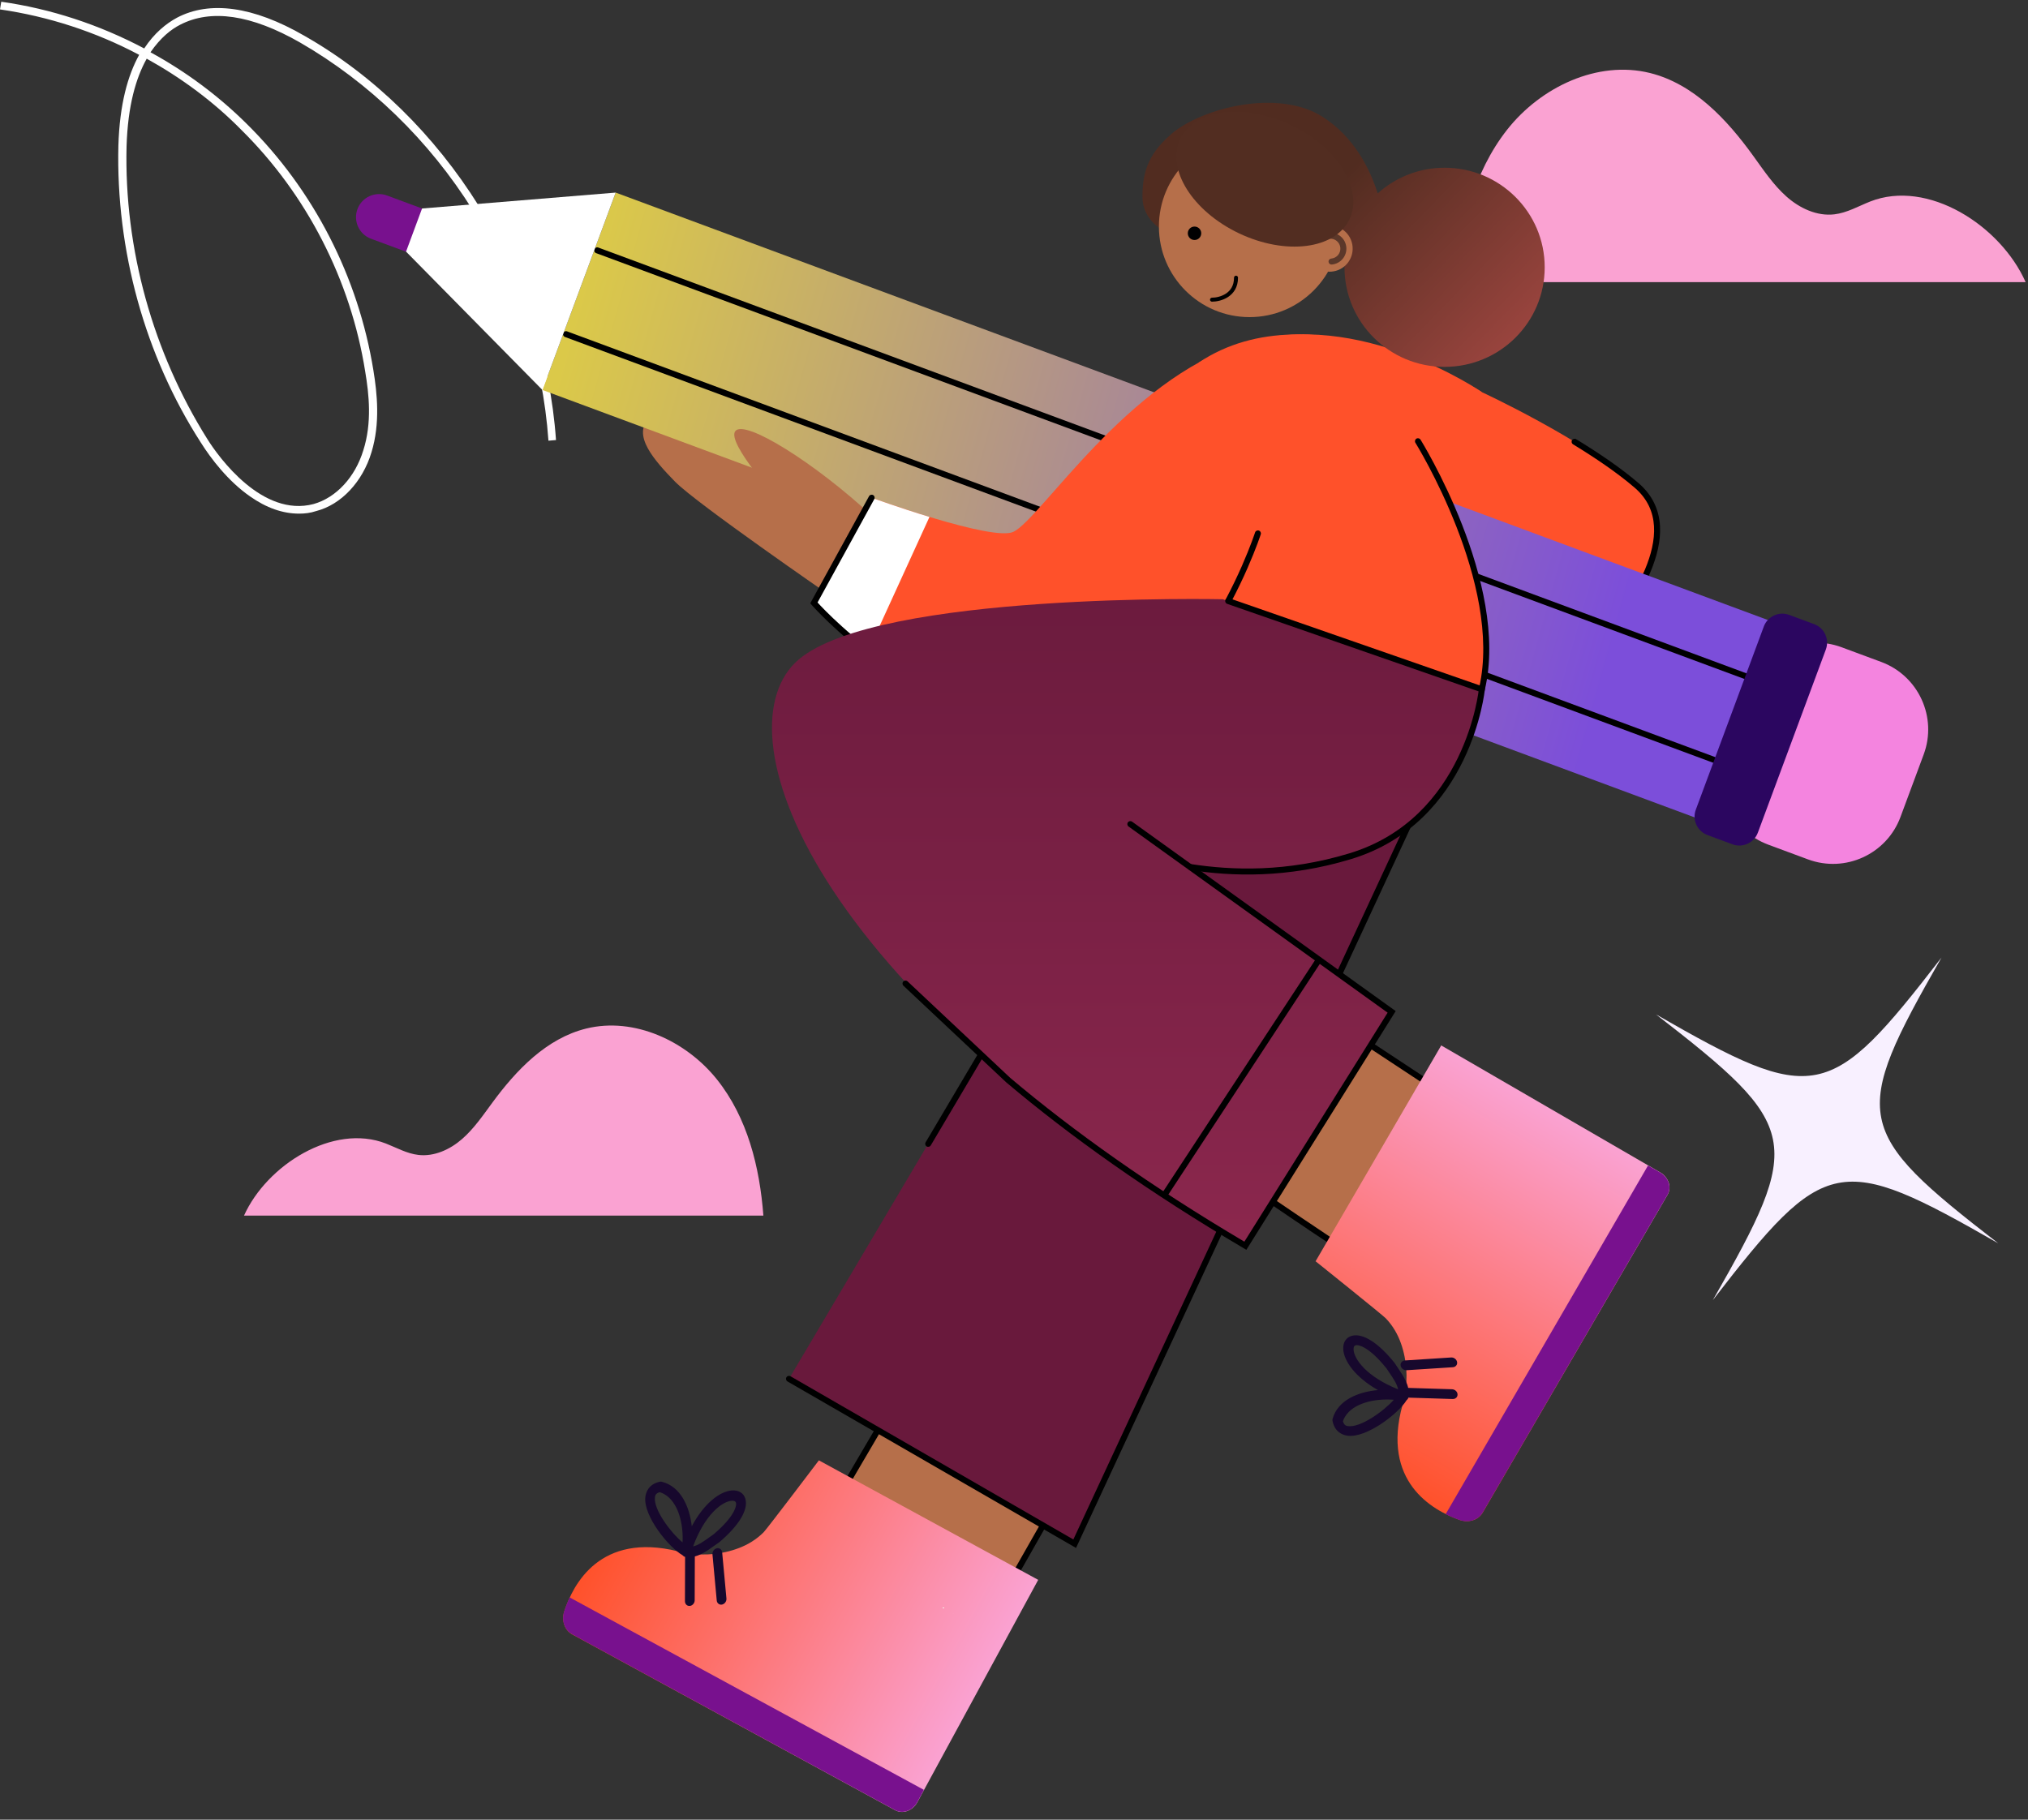 <svg width="507" height="455" viewBox="0 0 507 455" fill="none" xmlns="http://www.w3.org/2000/svg">
<rect x="0" y="0" width="507" height="455" fill="#333333" stroke="none"/>
<path d="M74.773 128.433C76.19 128.433 77.607 128.273 79.024 127.793C85.32 126.193 90.673 120.433 92.877 113.073C95.08 105.873 94.293 98.353 93.349 92.593C89.571 69.233 78.394 47.473 61.708 30.993C54.624 23.953 46.438 17.873 37.623 13.073C40.142 9.393 42.818 7.313 45.022 6.193C52.735 2.193 62.81 3.633 75.088 10.673C92.247 20.593 107.202 34.993 118.221 52.593C129.24 70.193 135.694 90.033 137.111 110.193L139 110.033C137.583 89.713 130.972 69.553 119.795 51.633C108.618 33.713 93.506 18.833 76.033 8.913C63.282 1.553 52.42 0.113 44.234 4.433C41.558 5.873 38.567 8.273 36.049 12.113C24.872 6.193 12.751 2.193 0.315 0.433L0 2.353C12.121 4.113 23.927 7.953 34.789 13.713C31.956 18.833 29.909 26.033 29.595 36.433C28.965 62.513 36.206 88.913 50.216 110.673C52.735 114.673 56.985 120.273 62.495 124.113C66.588 126.993 70.681 128.433 74.773 128.433ZM36.678 14.673C45.336 19.473 53.365 25.393 60.291 32.433C76.662 48.593 87.682 70.033 91.302 92.913C92.247 98.513 93.034 105.713 90.83 112.593C88.784 119.313 84.061 124.433 78.394 126.033C65.643 129.393 54.781 114.513 51.791 109.713C38.252 88.113 31.011 62.193 31.641 36.593C31.956 26.353 34.002 19.473 36.678 14.673Z" fill="white"/>
<path d="M506.41 70.551C500.145 56.385 481.923 44.695 467.524 50.396C464.564 51.577 461.747 53.218 458.586 53.592C454.246 54.11 449.906 52.066 446.63 49.158C443.353 46.25 440.91 42.565 438.324 38.994C431.742 29.867 423.465 20.999 412.543 18.264C399.38 14.981 385.153 21.776 376.761 32.458C368.369 43.141 365.006 56.99 364 70.551H506.41Z" fill="#FAA2D2"/>
<path d="M208.052 148.365C208.052 148.365 174.628 125.317 169.33 119.945C164.047 114.558 158.764 108.42 163.087 104.924C167.409 101.428 183.753 103.603 192.894 111.331C202.034 119.044 220.014 134.275 220.014 134.275L208.052 148.365Z" fill="#B66F4A"/>
<path fill-rule="evenodd" clip-rule="evenodd" d="M168.337 104.112C166.101 104.275 164.459 104.78 163.559 105.507C162.641 106.249 162.27 107.086 162.246 108.008C162.221 108.971 162.575 110.098 163.266 111.366C164.65 113.907 167.218 116.719 169.866 119.419C171.144 120.715 174.178 123.128 178.067 126.052C181.938 128.963 186.607 132.343 191.114 135.559C195.621 138.774 199.962 141.821 203.177 144.065C204.784 145.187 206.11 146.108 207.034 146.748C207.392 146.996 207.69 147.203 207.92 147.362L218.956 134.362L216.577 132.347C214.749 130.799 212.216 128.654 209.397 126.268C203.759 121.496 196.98 115.761 192.41 111.905C187.967 108.148 181.729 105.713 176.047 104.656C173.211 104.129 170.543 103.95 168.337 104.112ZM220.015 134.275L220.5 133.703L221.073 134.188L208.186 149.369L207.627 148.983L208.053 148.366C207.627 148.983 207.627 148.983 207.627 148.983L207.249 148.723C207.003 148.552 206.641 148.302 206.179 147.981C205.254 147.34 203.927 146.418 202.318 145.295C199.1 143.05 194.754 139.999 190.243 136.78C185.731 133.562 181.051 130.173 177.165 127.251C173.298 124.344 170.167 121.862 168.796 120.471L168.795 120.47C166.16 117.783 163.445 114.833 161.948 112.084C161.198 110.707 160.711 109.308 160.746 107.969C160.782 106.588 161.371 105.347 162.615 104.341C163.877 103.32 165.898 102.785 168.228 102.615C170.588 102.442 173.388 102.635 176.321 103.181C182.177 104.27 188.681 106.787 193.379 110.758C197.949 114.615 204.729 120.351 210.367 125.123C213.186 127.509 215.719 129.654 217.547 131.202L220.5 133.703C220.5 133.703 220.5 133.703 220.015 134.275Z" fill="#B66F4A"/>
<path d="M299.635 90.683C328.601 71.266 370.46 98.051 370.46 98.051C370.46 98.051 395.675 109.711 409.197 121.43C422.72 133.15 405.31 153.933 402.234 158.915C399.157 163.911 341.989 148.846 341.989 148.846L299.635 90.683Z" fill="#FF512A"/>
<path fill-rule="evenodd" clip-rule="evenodd" d="M393.008 110.071C393.224 109.717 393.685 109.605 394.039 109.82C399.623 113.221 405.261 117.027 409.688 120.847L409.689 120.848C413.233 123.919 414.764 127.609 414.996 131.471C415.227 135.304 414.179 139.277 412.633 142.973C410.274 148.613 406.654 153.806 404.433 156.992C403.759 157.959 403.214 158.74 402.872 159.294C402.655 159.646 402.192 159.756 401.84 159.538C401.487 159.32 401.378 158.858 401.595 158.505C401.986 157.873 402.578 157.024 403.293 155.997C405.526 152.792 408.963 147.859 411.248 142.394C412.749 138.807 413.71 135.076 413.498 131.561C413.288 128.074 411.924 124.771 408.707 121.982C404.37 118.24 398.811 114.484 393.259 111.102C392.905 110.886 392.792 110.425 393.008 110.071Z" fill="black"/>
<path d="M153.921 48.157L135.604 97.509L434.808 208.523L453.126 159.172L153.921 48.157Z" fill="url(#paint0_linear_2701_289)"/>
<path d="M431.475 188.081L437.276 172.451C440.733 163.138 451.093 158.387 460.408 161.843L470.314 165.519C479.615 168.97 484.381 179.333 480.924 188.646L475.123 204.276C471.666 213.589 461.306 218.34 451.991 214.884L442.085 211.209C432.77 207.753 428.018 197.394 431.475 188.081Z" fill="#F484DF"/>
<path fill-rule="evenodd" clip-rule="evenodd" d="M140.8 83.295C140.944 82.906 141.376 82.708 141.765 82.852L433.832 191.179C434.22 191.323 434.419 191.755 434.274 192.143C434.13 192.532 433.698 192.73 433.31 192.586L141.243 84.259C140.854 84.115 140.656 83.683 140.8 83.295Z" fill="black"/>
<path fill-rule="evenodd" clip-rule="evenodd" d="M148.59 62.332C148.734 61.943 149.166 61.745 149.555 61.889L441.607 170.216C441.995 170.36 442.194 170.792 442.049 171.18C441.905 171.569 441.473 171.767 441.085 171.623L149.033 63.296C148.644 63.152 148.446 62.72 148.59 62.332Z" fill="black"/>
<path d="M91.976 53.244L135.606 97.511L153.916 48.157L91.976 53.244Z" fill="white"/>
<path d="M105.513 52.134L101.506 62.938L92.756 59.697C89.769 58.586 88.253 55.27 89.364 52.284C90.475 49.298 93.791 47.782 96.778 48.892L105.528 52.134H105.513Z" fill="#78118E"/>
<path d="M440.953 156.66L423.956 202.452C423.007 205.008 424.311 207.85 426.868 208.798L433.115 211.116C435.672 212.065 438.514 210.762 439.462 208.206L456.459 162.413C457.408 159.857 456.105 157.016 453.548 156.067L447.3 153.749C444.744 152.801 441.902 154.104 440.953 156.66Z" fill="#2B0660"/>
<path d="M304.018 127.328L296.754 150.031L363.302 175.481L370.461 172.39C376.705 146.01 354.492 110.341 354.492 110.341L308.476 108.675L304.018 127.343V127.328Z" fill="#FF512A"/>
<path fill-rule="evenodd" clip-rule="evenodd" d="M354.095 109.689C354.446 109.47 354.909 109.578 355.128 109.93L354.491 110.326C355.128 109.93 355.128 109.929 355.128 109.93L355.133 109.937L355.146 109.958L355.195 110.037C355.238 110.107 355.301 110.211 355.382 110.346C355.545 110.617 355.783 111.017 356.083 111.534C356.682 112.568 357.531 114.073 358.528 115.961C360.523 119.735 363.117 125.045 365.516 131.185C370.301 143.43 374.368 159.124 371.191 172.548L371.104 172.914L363.319 176.276L295.822 150.464L303.303 127.084C303.429 126.689 303.851 126.472 304.246 126.598C304.641 126.724 304.858 127.147 304.732 127.541L297.684 149.569L363.284 174.656L369.815 171.836C372.723 158.957 368.835 143.801 364.118 131.731C361.745 125.656 359.176 120.4 357.201 116.662C356.214 114.794 355.375 113.306 354.784 112.286C354.489 111.777 354.255 111.384 354.096 111.12C354.017 110.988 353.956 110.888 353.915 110.821L353.869 110.746L353.858 110.728L353.855 110.724C353.855 110.724 353.854 110.723 354.178 110.521L353.855 110.724C353.636 110.372 353.743 109.908 354.095 109.689Z" fill="black"/>
<path d="M195.385 125.902C195.385 125.902 181.457 110.731 183.843 107.775C186.23 104.819 203.685 115.668 218.243 129.203L210.784 143.879" fill="#B66F4A"/>
<path d="M310.696 85.867C281.729 94.975 260.252 129.608 253.378 132.97C248.2 135.491 217.913 124.446 217.913 124.446L203.475 150.752C203.475 150.752 227.098 178.032 262.008 182.744C296.918 187.456 314.478 133.375 314.478 133.375L370.46 98.036C370.46 98.036 339.663 76.758 310.696 85.867Z" fill="#FF512A"/>
<path d="M232.381 129.263C224.681 126.922 217.897 124.446 217.897 124.446L203.459 150.751C203.459 150.751 208.352 156.394 216.952 162.981L232.366 129.263H232.381Z" fill="white"/>
<path fill-rule="evenodd" clip-rule="evenodd" d="M218.274 123.789C218.637 123.988 218.77 124.444 218.571 124.807L204.388 150.647C204.562 150.839 204.801 151.098 205.103 151.417C205.809 152.164 206.859 153.239 208.229 154.545C210.969 157.157 214.987 160.691 220.089 164.372C230.3 171.739 244.817 179.666 262.108 182C279.11 184.295 291.991 172.29 300.713 159.406C305.056 152.989 308.321 146.42 310.502 141.45C311.591 138.966 312.408 136.886 312.952 135.427C313.224 134.698 313.428 134.125 313.563 133.735C313.631 133.54 313.682 133.391 313.715 133.291L313.752 133.179L313.762 133.151L313.764 133.145C313.764 133.145 313.764 133.143 314.24 133.298L313.764 133.143C313.892 132.749 314.315 132.533 314.71 132.661C315.104 132.789 315.32 133.212 315.192 133.607L314.478 133.375C315.192 133.607 315.192 133.606 315.192 133.607L315.188 133.618L315.178 133.649L315.138 133.769C315.103 133.873 315.051 134.027 314.981 134.227C314.842 134.627 314.635 135.211 314.358 135.952C313.806 137.433 312.978 139.54 311.876 142.053C309.673 147.076 306.366 153.732 301.956 160.247C293.17 173.225 279.816 185.904 261.908 183.487C244.288 181.109 229.54 173.041 219.211 165.589C214.043 161.861 209.973 158.281 207.193 155.631C205.803 154.305 204.735 153.212 204.012 152.448C203.651 152.067 203.377 151.767 203.191 151.562C203.099 151.459 203.029 151.381 202.981 151.327L202.927 151.265L202.913 151.249L202.908 151.243C202.907 151.243 202.907 151.243 203.474 150.752L202.908 151.243L202.565 150.848L217.255 124.086C217.454 123.722 217.91 123.589 218.274 123.789Z" fill="black"/>
<path d="M222.191 352.984C222.191 352.984 204.856 382.305 204.826 383.041C204.796 383.776 246.16 407.065 246.16 407.065L263.255 377.023L222.191 352.984Z" fill="#B66F4A"/>
<path fill-rule="evenodd" clip-rule="evenodd" d="M221.546 352.602C221.756 352.246 222.214 352.128 222.571 352.336L263.634 376.376C263.989 376.583 264.11 377.037 263.907 377.394L246.813 407.436C246.608 407.795 246.152 407.921 245.792 407.718L246.16 407.065C245.792 407.718 245.792 407.719 245.792 407.718L245.79 407.717L245.327 407.457C245.024 407.286 244.58 407.035 244.014 406.716C242.883 406.078 241.267 405.165 239.328 404.067C235.45 401.872 230.279 398.937 225.109 395.979C219.94 393.022 214.769 390.04 210.891 387.75C208.953 386.606 207.332 385.632 206.195 384.92C205.629 384.564 205.173 384.268 204.855 384.046C204.699 383.937 204.561 383.835 204.457 383.746C204.407 383.704 204.345 383.648 204.289 383.584C204.262 383.552 204.219 383.5 204.18 383.43C204.149 383.376 204.068 383.222 204.077 383.01C204.082 382.881 204.12 382.772 204.131 382.741L204.132 382.739C204.15 382.688 204.171 382.636 204.191 382.589C204.233 382.493 204.29 382.376 204.356 382.244C204.491 381.978 204.683 381.616 204.923 381.178C205.403 380.3 206.086 379.089 206.901 377.662C208.532 374.806 210.703 371.07 212.872 367.358C215.042 363.646 217.21 359.957 218.836 357.196C219.649 355.816 220.326 354.667 220.8 353.864L221.546 352.602C221.546 352.602 221.546 352.602 222.192 352.984L221.546 352.602ZM222.458 354.009L222.093 354.627C221.619 355.43 220.942 356.578 220.129 357.958C218.504 360.717 216.336 364.405 214.168 368.115C212 371.826 209.832 375.557 208.204 378.406C207.39 379.831 206.713 381.032 206.24 381.898C206.029 382.283 205.861 382.597 205.74 382.834C206.025 383.032 206.447 383.306 206.993 383.648C208.112 384.35 209.718 385.316 211.654 386.458C215.523 388.742 220.687 391.72 225.855 394.677C231.022 397.633 236.191 400.567 240.067 402.761C242.006 403.859 243.621 404.771 244.752 405.409C245.21 405.668 245.589 405.882 245.878 406.044L262.236 377.296L222.458 354.009Z" fill="black"/>
<path d="M356.772 196.264L268.672 385.997L197.246 344.776L287.673 192.047L356.772 196.264Z" fill="#69193C"/>
<path fill-rule="evenodd" clip-rule="evenodd" d="M287.261 191.271L357.917 195.582L269.008 387.056L196.871 345.426C196.513 345.218 196.39 344.76 196.597 344.401C196.804 344.042 197.263 343.919 197.622 344.126L268.337 384.937L355.629 196.946L288.086 192.824L232.697 286.395C232.486 286.752 232.026 286.87 231.669 286.659C231.313 286.448 231.195 285.988 231.406 285.631L287.261 191.271Z" fill="black"/>
<path d="M310.291 295.152C310.291 295.152 337.502 313.744 338.207 313.819C338.912 313.894 364.037 275.449 364.037 275.449L336.121 257.037L310.291 295.137V295.152Z" fill="#B66F4A"/>
<path fill-rule="evenodd" clip-rule="evenodd" d="M335.499 256.616C335.73 256.276 336.191 256.185 336.533 256.411L364.449 274.823C364.794 275.05 364.89 275.514 364.664 275.86L364.036 275.449C364.664 275.86 364.665 275.859 364.664 275.86L364.382 276.292C364.198 276.573 363.927 276.986 363.583 277.512C362.895 278.563 361.91 280.065 360.727 281.867C358.36 285.47 355.197 290.275 352.011 295.077C348.826 299.879 345.617 304.681 343.16 308.278C341.931 310.077 340.888 311.579 340.127 312.631C339.748 313.156 339.433 313.577 339.198 313.87C339.082 314.014 338.975 314.141 338.882 314.237C338.838 314.283 338.779 314.34 338.712 314.391C338.679 314.416 338.625 314.455 338.553 314.49C338.498 314.516 338.338 314.588 338.127 314.565C337.994 314.551 337.886 314.503 337.861 314.493C337.813 314.472 337.763 314.448 337.719 314.425C337.629 314.378 337.519 314.316 337.396 314.243C337.147 314.097 336.81 313.888 336.402 313.629C335.584 313.109 334.459 312.374 333.133 311.496C330.479 309.741 327.01 307.408 323.564 305.079C320.117 302.75 316.693 300.423 314.131 298.678C312.85 297.806 311.784 297.079 311.038 296.571L309.868 295.772C309.868 295.772 309.867 295.771 310.29 295.152L309.867 295.771C309.662 295.631 309.54 295.4 309.54 295.152V295.137C309.54 294.987 309.585 294.84 309.669 294.716L335.499 256.616ZM311.324 294.949L311.884 295.331C312.629 295.84 313.695 296.566 314.976 297.438C317.537 299.182 320.96 301.508 324.404 303.836C327.849 306.164 331.314 308.493 333.961 310.245C335.285 311.121 336.401 311.85 337.207 312.362C337.555 312.583 337.841 312.761 338.059 312.892C338.267 312.63 338.553 312.247 338.911 311.752C339.659 310.717 340.694 309.228 341.92 307.432C344.372 303.843 347.576 299.048 350.76 294.248C353.944 289.448 357.106 284.646 359.472 281.043C360.655 279.242 361.639 277.741 362.327 276.69C362.6 276.275 362.825 275.929 362.999 275.664L336.326 258.072L311.324 294.949Z" fill="black"/>
<path d="M337.516 214.121C367.203 205.132 370.46 172.375 370.46 172.375L305.713 149.836C305.713 149.836 219.623 147.976 199.662 164.917C179.701 181.858 201.088 246.518 311.341 311.493L347.917 253.016L298.554 216.942C308.774 218.412 322.117 218.788 337.516 214.121Z" fill="url(#paint1_linear_2701_289)"/>
<path fill-rule="evenodd" clip-rule="evenodd" d="M330.108 239.409C330.455 239.636 330.551 240.101 330.324 240.447L291.767 299.18C291.539 299.526 291.074 299.623 290.727 299.396C290.381 299.168 290.284 298.703 290.512 298.357L329.069 239.624C329.296 239.278 329.762 239.181 330.108 239.409Z" fill="black"/>
<path fill-rule="evenodd" clip-rule="evenodd" d="M281.975 205.625C282.217 205.288 282.686 205.212 283.023 205.453L348.926 252.817L311.59 312.511L310.96 312.139C287.214 298.135 267.563 284.156 251.573 270.65L251.558 270.638L225.863 246.48C225.561 246.196 225.547 245.721 225.831 245.419C226.115 245.117 226.59 245.103 226.891 245.386L252.557 269.517C268.331 282.838 287.701 296.637 311.093 310.475L346.908 253.214L282.147 206.672C281.81 206.43 281.733 205.961 281.975 205.625Z" fill="black"/>
<path fill-rule="evenodd" clip-rule="evenodd" d="M306.34 150.04C306.476 149.648 306.904 149.442 307.295 149.578L371.265 171.846L371.206 172.434L370.46 172.36C371.206 172.434 371.206 172.433 371.206 172.434L371.206 172.437L371.205 172.443L371.203 172.463L371.195 172.539C371.187 172.605 371.176 172.701 371.16 172.825C371.128 173.075 371.077 173.439 371.003 173.904C370.853 174.834 370.606 176.167 370.217 177.793C369.438 181.044 368.087 185.473 365.795 190.19C361.211 199.625 352.838 210.251 337.733 214.824C321.749 219.667 307.943 219.136 297.54 217.549C297.13 217.486 296.849 217.103 296.911 216.694C296.974 216.284 297.356 216.003 297.766 216.065C308.015 217.629 321.584 218.149 337.298 213.388C351.881 208.973 359.98 198.725 364.445 189.534C366.679 184.938 367.997 180.616 368.757 177.444C369.137 175.859 369.376 174.563 369.521 173.666C369.572 173.348 369.611 173.081 369.64 172.869L306.802 150.995C306.41 150.859 306.203 150.431 306.34 150.04Z" fill="black"/>
<path d="M292.735 33.569C300.683 26.808 319.672 22.195 330.639 29.202C338.572 34.266 342.496 42.26 344.421 48.353C348.854 44.378 354.702 41.941 361.149 41.941C374.96 41.941 386.175 53.083 386.175 66.837C386.175 80.591 374.974 91.734 361.149 91.734C347.323 91.734 336.122 80.591 336.122 66.837C336.122 66.576 336.152 66.315 336.166 66.039L335.131 65.607L334.314 64.879C334.314 64.879 324.572 65.024 313.823 57.798C304.854 51.777 300.989 37.661 300.989 37.661C300.989 37.661 299.093 38.067 295.885 41.941C292.676 45.814 290.737 57.61 290.737 57.61C290.737 57.61 285.647 54.94 285.618 49.34C285.589 43.74 286.682 38.763 292.764 33.584L292.735 33.569Z" fill="url(#paint2_linear_2701_289)"/>
<path d="M312.377 79.294C324.886 79.294 335.025 69.156 335.025 56.651C335.025 44.145 324.886 34.007 312.377 34.007C299.869 34.007 289.729 44.145 289.729 56.651C289.729 69.156 299.869 79.294 312.377 79.294Z" fill="#B66F4A"/>
<path d="M300.31 58.331C300.31 59.261 299.56 60.012 298.629 60.012C297.699 60.012 296.948 59.261 296.948 58.331C296.948 57.401 297.699 56.651 298.629 56.651C299.56 56.651 300.31 57.401 300.31 58.331Z" fill="#010001"/>
<path d="M338.147 61.707C338.402 64.889 336.046 67.665 332.864 67.92C331.574 68.025 330.358 67.695 329.352 67.064C327.851 66.134 326.801 64.528 326.651 62.638C326.486 60.567 327.416 58.676 328.977 57.521C329.818 56.906 330.823 56.5 331.934 56.41C335.116 56.155 337.892 58.511 338.147 61.692V61.707Z" fill="#B66F4A"/>
<path fill-rule="evenodd" clip-rule="evenodd" d="M335.088 61.965C334.972 60.604 333.771 59.579 332.401 59.694C331.988 59.729 331.625 59.422 331.591 59.009C331.556 58.596 331.863 58.233 332.276 58.199C334.478 58.014 336.398 59.659 336.583 61.839L336.583 61.84C336.768 64.042 335.122 65.962 332.942 66.147C332.529 66.181 332.166 65.875 332.131 65.462C332.096 65.049 332.402 64.686 332.815 64.651C334.177 64.536 335.203 63.335 335.088 61.965" fill="#5C382A"/>
<path d="M322.639 31.239C334.325 36.779 340.92 47.341 337.368 54.829C333.816 62.317 321.464 63.896 309.778 58.356C298.092 52.816 291.497 42.254 295.049 34.766C298.6 27.277 310.953 25.698 322.639 31.239Z" fill="#522D21"/>
<path d="M328.871 315.415L335.617 303.839L343.847 289.695L352.077 275.55L360.306 261.405L373.996 269.343L387.685 277.282L401.374 285.22L415.063 293.158C415.585 293.459 416.037 293.848 416.38 294.283C416.738 294.726 416.996 295.203 417.176 295.707C417.34 296.203 417.403 296.732 417.366 297.257C417.314 297.773 417.169 298.273 416.901 298.738L405.349 318.599L393.798 338.461L382.246 358.323L370.694 378.185C370.426 378.649 370.066 379.061 369.652 379.387C369.238 379.713 368.764 379.967 368.244 380.123C367.739 380.287 367.181 380.366 366.609 380.363C366.045 380.347 365.466 380.25 364.888 380.044C363.171 379.436 361.093 378.528 359.005 377.213C356.94 375.894 354.864 374.167 353.189 371.925C351.513 369.682 350.208 366.906 349.659 363.492C349.111 360.078 349.312 356.04 350.644 351.251C350.91 350.293 351.122 349.322 351.289 348.325C351.447 347.341 351.551 346.345 351.602 345.335C351.652 344.326 351.641 343.317 351.567 342.309C351.494 341.301 351.351 340.271 351.154 339.264C350.942 338.176 350.646 337.058 350.249 335.936C349.852 334.814 349.362 333.711 348.725 332.651C348.103 331.599 347.341 330.577 346.447 329.642C345.545 328.72 328.91 315.383 328.91 315.383L328.871 315.415Z" fill="url(#paint3_linear_2701_289)"/>
<path d="M362.545 292.434L365.646 287.1L368.747 281.766L371.847 276.432L374.948 271.097" fill="#F3EBE9"/>
<path d="M364.248 349.263C364.351 349.085 364.4 348.859 364.387 348.633C364.34 347.968 363.728 347.396 363.002 347.377L351.189 347.009C350.485 346.986 349.938 347.508 349.992 348.195C350.038 348.86 350.65 349.432 351.377 349.45L363.19 349.818C363.654 349.831 364.051 349.605 364.248 349.263Z" fill="#17082D"/>
<path d="M364.147 341.315C364.273 341.096 364.315 340.847 364.271 340.567C364.148 339.894 363.481 339.382 362.777 339.431L351.222 340.177C350.517 340.226 350.039 340.806 350.163 341.479C350.286 342.152 350.953 342.664 351.657 342.615L363.212 341.869C363.638 341.841 363.965 341.629 364.147 341.315Z" fill="#17082D"/>
<path d="M351.953 349.8C352.008 349.705 352.063 349.609 352.072 349.487C352.081 349.401 352.098 349.301 352.098 349.228C352.122 349.187 352.13 349.138 352.123 349.079C352.539 346.549 350.867 344.09 349.513 342.106C349.239 341.693 348.958 341.293 348.715 340.898C348.677 340.858 348.662 340.813 348.624 340.772C344.598 335.752 340.714 333.291 337.983 334.011C336.533 334.394 335.721 335.657 335.81 337.348C335.969 340.301 338.769 344.322 344.485 347.585C339.499 348.023 334.472 350.096 333.149 354.762C333.093 354.93 333.091 355.111 333.128 355.296C333.698 358.14 335.716 358.831 336.874 358.99C341.561 359.636 349.551 353.534 351.655 350.102C351.765 350.02 351.874 349.901 351.945 349.778L351.953 349.8ZM336.209 354.324C338.245 350.798 343.842 349.619 348.455 350.004C345.955 352.843 340.114 357.033 336.987 356.595C336.516 356.524 336.008 356.376 335.733 355.361C335.861 354.997 336.02 354.652 336.209 354.324ZM346.552 342.054C346.794 342.45 347.076 342.849 347.365 343.271C348.308 344.653 349.274 346.067 349.529 347.399C341.623 344.239 338.519 339.823 338.391 337.49C338.373 337.06 338.426 336.508 338.907 336.384C339.776 336.157 342.503 337.039 346.544 342.068L346.552 342.054Z" fill="#17082D"/>
<path d="M364.86 380.063C365.437 380.269 366.016 380.366 366.58 380.382C367.145 380.398 367.702 380.319 368.215 380.141C368.719 379.977 369.209 379.731 369.623 379.405C370.037 379.079 370.389 378.682 370.665 378.203L382.217 358.342L393.768 338.481L405.319 318.619L416.87 298.758C417.138 298.293 417.291 297.78 417.336 297.278C417.388 296.761 417.317 296.246 417.145 295.728C416.98 295.232 416.716 294.733 416.349 294.303C415.991 293.859 415.555 293.48 415.032 293.178L412.006 291.431C407.792 298.692 403.579 305.954 399.365 313.215L386.717 335.012C382.503 342.273 378.29 349.534 374.068 356.809C369.847 364.084 365.641 371.331 361.42 378.606C361.72 378.761 362.027 378.902 362.335 379.043C362.627 379.175 362.92 379.308 363.22 379.426C363.512 379.558 363.797 379.668 364.066 379.769C364.336 379.87 364.605 379.971 364.875 380.072L364.86 380.063Z" fill="#78118E"/>
<path d="M204.677 365.13L216.438 371.548L230.809 379.377L245.18 387.206L259.551 395.035L251.996 408.939L244.44 422.843L236.885 436.747L229.33 450.651C229.043 451.182 228.667 451.644 228.242 451.999C227.808 452.37 227.339 452.641 226.839 452.834C226.348 453.013 225.822 453.091 225.295 453.069C224.778 453.031 224.274 452.9 223.802 452.645L203.623 441.656L183.444 430.667L163.264 419.678L143.085 408.689C142.613 408.433 142.192 408.085 141.854 407.68C141.517 407.276 141.249 406.809 141.079 406.293C140.901 405.794 140.807 405.239 140.793 404.667C140.793 404.102 140.874 403.521 141.064 402.938C141.625 401.204 142.475 399.102 143.731 396.978C144.993 394.877 146.661 392.754 148.857 391.017C151.052 389.28 153.791 387.897 157.189 387.253C160.587 386.61 164.63 386.698 169.455 387.894C170.42 388.134 171.397 388.319 172.398 388.457C173.386 388.588 174.385 388.664 175.396 388.686C176.407 388.708 177.415 388.668 178.421 388.567C179.427 388.465 180.453 388.294 181.453 388.068C182.535 387.826 183.645 387.499 184.756 387.071C185.867 386.642 186.955 386.122 187.998 385.455C189.032 384.804 190.033 384.014 190.943 383.095C191.839 382.167 204.711 365.168 204.711 365.168L204.677 365.13Z" fill="url(#paint4_linear_2701_289)"/>
<path d="M228.591 398.144L234.011 401.094L239.43 404.044L244.85 406.994L250.27 409.944" fill="#F3EBE9"/>
<path d="M171.821 401.433C172.001 401.531 172.229 401.574 172.455 401.554C173.118 401.489 173.673 400.862 173.671 400.135L173.71 388.319C173.714 387.615 173.177 387.082 172.491 387.156C171.828 387.221 171.274 387.848 171.275 388.575L171.236 400.391C171.236 400.855 171.474 401.246 171.821 401.433Z" fill="#17082D"/>
<path d="M179.763 401.109C179.986 401.229 180.236 401.264 180.515 401.213C181.184 401.071 181.678 400.39 181.609 399.687L180.541 388.16C180.473 387.457 179.879 386.995 179.21 387.138C178.541 387.28 178.047 387.961 178.116 388.664L179.184 400.191C179.223 400.616 179.444 400.937 179.763 401.109Z" fill="#17082D"/>
<path d="M170.94 389.16C171.037 389.213 171.134 389.266 171.257 389.271C171.343 389.278 171.443 389.291 171.516 389.29C171.557 389.313 171.608 389.32 171.666 389.311C174.207 389.656 176.619 387.915 178.565 386.507C178.97 386.221 179.362 385.929 179.75 385.675C179.789 385.636 179.834 385.62 179.873 385.58C184.78 381.417 187.133 377.465 186.337 374.756C185.913 373.317 184.628 372.542 182.94 372.678C179.992 372.92 176.05 375.83 172.947 381.634C172.37 376.664 170.158 371.697 165.456 370.506C165.286 370.455 165.105 370.458 164.921 370.5C162.094 371.149 161.459 373.186 161.333 374.348C160.817 379.05 167.14 386.864 170.63 388.872C170.716 388.979 170.837 389.085 170.962 389.152L170.94 389.16ZM165.979 373.552C169.561 375.488 170.895 381.05 170.639 385.67C167.731 383.251 163.379 377.531 163.73 374.394C163.788 373.921 163.922 373.408 164.929 373.106C165.296 373.223 165.646 373.372 165.979 373.552ZM178.534 383.545C178.145 383.799 177.754 384.092 177.34 384.392C175.984 385.374 174.598 386.378 173.273 386.671C176.213 378.681 180.541 375.455 182.87 375.262C183.299 375.232 183.853 375.269 183.99 375.746C184.241 376.608 183.435 379.359 178.52 383.538L178.534 383.545Z" fill="#17082D"/>
<path d="M141.045 402.905C140.855 403.488 140.774 404.069 140.774 404.634C140.773 405.198 140.868 405.754 141.06 406.261C141.238 406.761 141.497 407.243 141.835 407.648C142.173 408.052 142.58 408.393 143.066 408.656L163.246 419.646L183.425 430.635L203.605 441.624L223.785 452.614C224.257 452.869 224.774 453.008 225.278 453.038C225.796 453.076 226.309 452.99 226.822 452.804C227.313 452.626 227.805 452.347 228.225 451.969C228.658 451.598 229.025 451.151 229.312 450.621L230.975 447.547C223.598 443.538 216.22 439.53 208.843 435.522L186.697 423.49C179.32 419.482 171.943 415.473 164.552 411.458C157.161 407.442 149.797 403.441 142.406 399.426C142.26 399.73 142.127 400.041 141.994 400.353C141.87 400.649 141.746 400.945 141.636 401.248C141.512 401.544 141.41 401.832 141.317 402.104C141.223 402.376 141.13 402.648 141.036 402.92L141.045 402.905Z" fill="#78118E"/>
<path fill-rule="evenodd" clip-rule="evenodd" d="M309.004 68.933C309.28 68.933 309.504 69.157 309.504 69.433C309.504 71.815 308.407 73.341 307.029 74.25C305.678 75.142 304.076 75.433 303.004 75.433C302.728 75.433 302.504 75.209 302.504 74.933C302.504 74.657 302.728 74.433 303.004 74.433C303.932 74.433 305.33 74.174 306.478 73.416C307.6 72.675 308.504 71.451 308.504 69.433C308.504 69.157 308.728 68.933 309.004 68.933Z" fill="black"/>
<path d="M61 303.96C66.713 291.285 83.326 280.826 96.455 285.926C99.154 286.983 101.722 288.451 104.605 288.786C108.562 289.25 112.519 287.421 115.506 284.819C118.493 282.217 120.721 278.919 123.079 275.725C129.08 267.558 136.627 259.624 146.585 257.176C158.587 254.239 171.558 260.319 179.21 269.877C186.862 279.434 189.928 291.826 190.845 303.96H61Z" fill="#FAA2D2"/>
<path d="M499.572 310.891C459.781 288.078 456.234 288.791 428.199 325.107C450.985 285.268 450.273 281.718 414 253.649C453.791 276.462 457.337 275.749 485.373 239.433C462.587 279.271 463.299 282.822 499.572 310.891Z" fill="#F8F0FF"/>
<defs>
<linearGradient id="paint0_linear_2701_289" x1="409.437" y1="140.503" x2="146.794" y2="66.949" gradientUnits="userSpaceOnUse">
<stop stop-color="#7C4EDA"/>
<stop offset="1" stop-color="#DBC949"/>
</linearGradient>
<linearGradient id="paint1_linear_2701_289" x1="281.726" y1="149.776" x2="281.726" y2="311.493" gradientUnits="userSpaceOnUse">
<stop stop-color="#6C1B3E"/>
<stop offset="1" stop-color="#8B274D"/>
</linearGradient>
<linearGradient id="paint2_linear_2701_289" x1="336.661" y1="43.119" x2="380.919" y2="86.149" gradientUnits="userSpaceOnUse">
<stop stop-color="#512C20"/>
<stop offset="1" stop-color="#9C453F"/>
</linearGradient>
<linearGradient id="paint3_linear_2701_289" x1="389.514" y1="278.265" x2="339.024" y2="365.734" gradientUnits="userSpaceOnUse">
<stop stop-color="#FAA2D2"/>
<stop offset="1" stop-color="#FF512A"/>
</linearGradient>
<linearGradient id="paint4_linear_2701_289" x1="243.509" y1="424.699" x2="154.669" y2="376.654" gradientUnits="userSpaceOnUse">
<stop stop-color="#FAA2D2"/>
<stop offset="1" stop-color="#FF512A"/>
</linearGradient>
</defs>
</svg>
